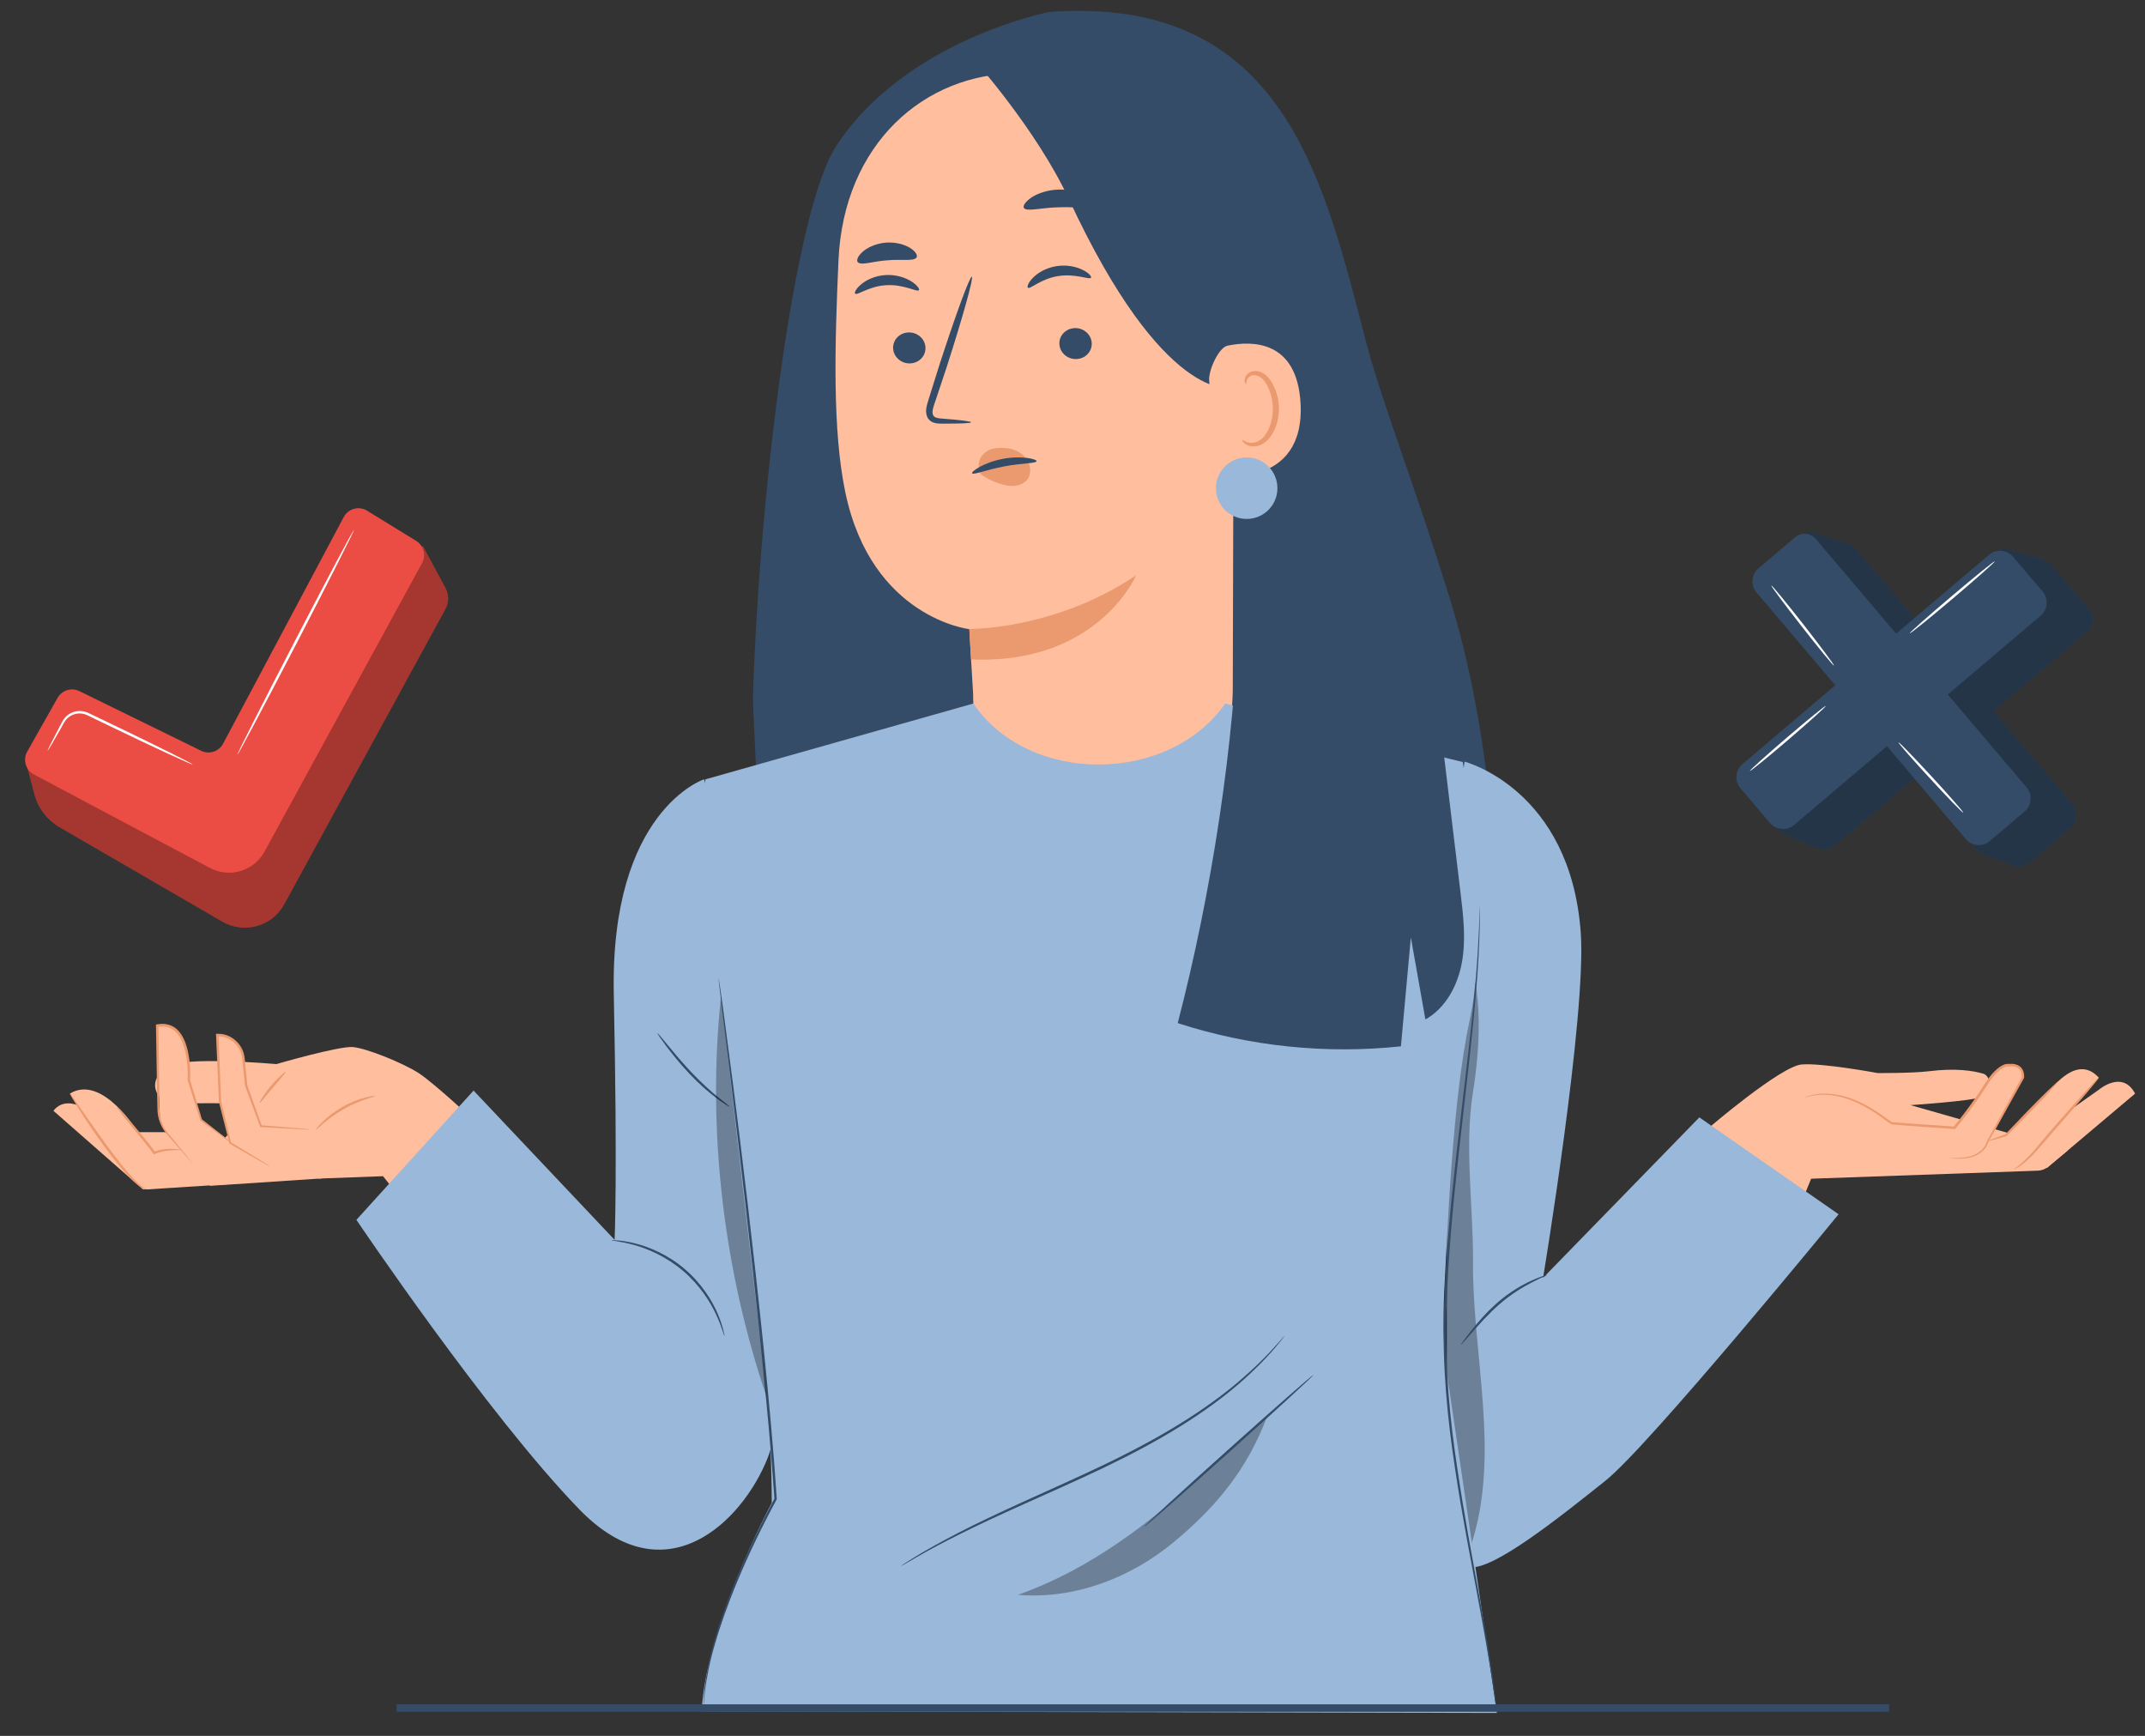 <?xml version="1.0" encoding="utf-8"?>
<!-- Generator: Adobe Illustrator 24.1.2, SVG Export Plug-In . SVG Version: 6.00 Build 0)  -->
<svg version="1.1" xmlns="http://www.w3.org/2000/svg" xmlns:xlink="http://www.w3.org/1999/xlink" x="0px" y="0px"
	 viewBox="0 0 287.44 232.58" style="enable-background:new 0 0 287.44 232.58;" xml:space="preserve">
<rect x="0" y="0" width="287.44" height="232.58" fill="#333333" stroke="none"/>
<g id="Background_Complete">
</g>
<g id="Background_Simple" style="display:none;">
</g>
<g id="Hearts">
</g>
<g id="Character_5">
</g>
<g id="character_6">
</g>
<g id="character7">
</g>
<g id="Calque_13">
	<g style="display:none;">
		<g style="display:inline;">
			<g>
				<g>
					<g>
						<path style="fill:#344C67;" d="M26.95,195.36l-2.28-10.76l-64,1.76l9.48,117.53l5.88,113.29l34.27,1.2
							C12.05,396.51,16.72,310,16.72,310l0,0l5.88-45.7c0.66-2.89,3.09-17.3,5.58-28.85C29.62,228.82,29.82,215.14,26.95,195.36z"/>
					</g>
				</g>
			</g>
			<g>
				<g>
					<g>
						<g>
							<g>
								<path style="fill:#344C67;" d="M-40.31,191.77c0,0-28.87,111.79-29.67,122.33c-0.8,10.54,39.17,103.92,39.17,103.92
									l37.33-8.4l-30.04-100.68c0,0,15.65-33.87,15.3-34.87c-0.92-2.63,7.26-68.65,7.26-68.65L-40.31,191.77z"/>
							</g>
						</g>
					</g>
				</g>
			</g>
		</g>
		<g style="display:inline;">
			<g>
				<g>
					<path style="fill:#344C67;" d="M-35.75-33.27c2.56-6.14,8.11-7.44,14.06-8.07C-15.75-41.97-6.92-39.52-2-36.3
						c3.83,2.51,8.15,5.69,10.9,9.23c2.64,3.4,3.82,7.3,5.45,11.22c2.54,6.11,2.38,12.86,2.74,19.42
						c0.45,8.23,1.77,16.42,3.94,24.41c0.78,2.86,1.57,6.29-2.48,7.93c-0.75,0.3-1.55,0.47-2.36,0.57
						c-6.3,0.76-12.38,2.8-19.37,3.25l-4.32-0.01c-5.47,0-8.27-3.52-8.08-7.99c0.56-13.49,7.14-35.65,7.87-39.9
						C-7.72-8.17-5.45-37.26-35.75-33.27z"/>
				</g>
			</g>
			<g>
				<g>
					<path style="fill:#344C67;" d="M-33.77-33.42c1.94,1.37,2.83,3.81,3.14,6.17c0.32,2.35,0.18,4.76,0.62,7.09
						c0.88,4.67,4.19,8.81,8.55,10.69c1.39,0.6,3.3,0.84,4.16-0.4c-0.17,3.29,1.93,6.58,4.99,7.81c2.21,0.89,4.69,0.75,7.02,1.27
						c2.33,0.52,4.77,2.12,4.89,4.5l0.98-16.58l-4.66-14.66l-14.33-8.53L-33.77-33.42z"/>
				</g>
			</g>
			<g>
				<g>
					<path style="fill:#344C67;" d="M13.35,30.95c0.08-0.01-0.83-7.99-2.02-17.83C10.13,3.28,9.1-4.69,9.02-4.68
						c-0.08,0.01,0.83,7.99,2.03,17.83C12.24,22.99,13.28,30.96,13.35,30.95z"/>
				</g>
			</g>
		</g>
		<g style="display:inline;">
			<g>
				<g>
					<g>
						<g>
							<g>
								<g>
									<g>
										<path style="fill:#E0E0E0;" d="M20.36,61.75c4.29,3.88,7.15,9.08,8.14,14.78c2.96,17.01,9.1,53.07,8.75,56.97
											c-0.47,5.12-3.03,13.28-8.85,14.67c-5.82,1.4-11.18,0-11.18,0l-4.06-92.95L20.36,61.75z"/>
									</g>
								</g>
							</g>
							<g>
								<g>
									<path style="fill:#E0E0E0;" d="M20.65,156.33l-0.08-91.21c0,0-1.31-3.73-6.66-9.2C11.45,53.41-0.19,45.3-0.19,45.3
										l-0.98-6.03c-3.73-2.9-10.41-4.75-15.14-4.69c-15.36,0.2-24.67,7.07-24.67,7.07l-1.51,5.94l-7.49,2.13l-12.18,49.85
										l-4.29,67.81l-12.62,138.32l112.22-2.57l-3.32-90.59c-0.33-9.03-1.4-18.01-3.21-26.86L20.65,156.33z"/>
								</g>
							</g>
						</g>
					</g>
				</g>
				<g>
					<g>
						<g>
							<path style="fill:#344C67;" d="M20.57,69.26c0.19,0,0.27,19.12,0.18,42.7c-0.1,23.59-0.33,42.7-0.52,42.7
								c-0.19,0-0.27-19.12-0.18-42.7C20.14,88.38,20.37,69.26,20.57,69.26z"/>
						</g>
					</g>
				</g>
				<g>
					<g>
						<g>
							<path style="fill:#344C67;" d="M20.22,154.66c0.01,0.05-0.62,0.2-1.75,0.43c-1.14,0.24-2.79,0.52-4.84,0.82
								c-4.1,0.6-9.82,1.15-16.16,1.16c-6.34,0-12.06-0.55-16.16-1.16c-2.05-0.3-3.7-0.59-4.84-0.83c-1.14-0.23-1.76-0.39-1.75-0.43
								c0.01-0.05,0.65,0.01,1.79,0.17c1.15,0.16,2.81,0.37,4.86,0.61c4.1,0.48,9.8,0.95,16.1,0.95c6.3-0.01,11.99-0.49,16.1-0.96
								c1.95-0.24,3.58-0.44,4.86-0.6C19.58,154.67,20.22,154.61,20.22,154.66z"/>
						</g>
					</g>
				</g>
				<g>
					<g>
						<g>
							<path style="fill:#344C67;" d="M-0.19,45.3c0.01-0.01,0.11,0.03,0.3,0.13c0.23,0.12,0.51,0.27,0.86,0.45
								c0.75,0.41,1.84,1.04,3.19,1.92c2.71,1.76,6.51,4.5,10.9,8.27c2.19,1.89,4.53,4.03,6.83,6.56c1.15,1.26,2.28,2.63,3.22,4.23
								c0.51,0.79,0.76,1.69,1.14,2.56c0.28,0.89,0.59,1.79,0.87,2.71c2.11,7.36,3.75,15.6,5.36,24.27
								c1.56,8.68,2.87,16.97,3.83,24.55c0.48,3.79,0.89,7.4,1.17,10.78c0.25,3.39,0.11,6.68-1.06,9.41
								c-1.12,2.75-3.17,4.69-5.2,5.8c-2.05,1.11-4.03,1.55-5.63,1.79c-1.61,0.24-2.87,0.23-3.72,0.2
								c-0.43-0.02-0.75-0.05-0.97-0.07c-0.22-0.02-0.33-0.05-0.33-0.06c0-0.03,0.45,0.01,1.3,0c0.85-0.01,2.1-0.04,3.68-0.33
								c1.57-0.28,3.5-0.75,5.48-1.87c1.96-1.11,3.89-2.99,4.94-5.65c1.09-2.64,1.2-5.82,0.93-9.17c-0.31-3.37-0.74-6.97-1.24-10.75
								c-1-7.56-2.32-15.84-3.88-24.51c-1.6-8.65-3.23-16.89-5.29-24.21c-0.27-0.91-0.57-1.8-0.84-2.68
								c-0.36-0.84-0.61-1.73-1.08-2.47c-0.89-1.52-1.98-2.89-3.11-4.14c-2.25-2.52-4.56-4.67-6.72-6.57
								c-4.33-3.8-8.07-6.6-10.73-8.42C2.69,47.11,1.63,46.45,0.9,46c-0.33-0.2-0.6-0.37-0.82-0.5C-0.1,45.38-0.2,45.31-0.19,45.3z"
								/>
						</g>
					</g>
				</g>
				<g>
					<g>
						<g>
							<path style="fill:#344C67;" d="M20.65,156.33c0,0,0.07,0.23,0.17,0.69c0.11,0.48,0.26,1.16,0.46,2.04
								c0.4,1.82,0.97,4.49,1.72,7.94c0.74,3.48,1.66,7.74,2.73,12.74c1.01,5.01,2.46,10.7,3.37,17.18
								c0.46,3.24,0.81,6.67,1.01,10.26c0.13,3.59,0.27,7.35,0.42,11.25c0.28,7.81,0.57,16.22,0.89,25.17
								c0.62,17.9,1.32,37.92,2.07,59.52l0.01,0.33l-0.33,0.01c-24.62,0.57-51.63,1.19-79.83,1.85c-11.1,0.25-22.01,0.5-32.4,0.74
								l-0.39,0.01l0.03-0.39c4.82-55.04,9.08-103.65,12.13-138.53c1.56-17.41,2.8-31.39,3.67-41.04c0.44-4.8,0.79-8.52,1.02-11.06
								c0.12-1.25,0.22-2.2,0.28-2.86c0.07-0.64,0.12-0.97,0.12-0.97s-0.01,0.33-0.05,0.98c-0.05,0.66-0.12,1.62-0.22,2.87
								c-0.21,2.54-0.51,6.26-0.9,11.07c-0.81,9.65-1.99,23.64-3.46,41.06c-3,34.88-7.17,83.5-11.9,138.55l-0.35-0.38
								c10.39-0.24,21.3-0.49,32.4-0.74c28.2-0.64,55.2-1.25,79.83-1.8l-0.32,0.34c-0.71-21.6-1.38-41.63-1.97-59.52
								c-0.29-8.95-0.56-17.36-0.82-25.17c-0.13-3.9-0.26-7.65-0.38-11.25c-0.18-3.58-0.52-7-0.96-10.23
								c-0.88-6.46-2.3-12.16-3.28-17.17c-1.03-5-1.92-9.28-2.63-12.76c-0.71-3.46-1.25-6.14-1.62-7.96
								c-0.18-0.89-0.31-1.57-0.4-2.05C20.68,156.57,20.65,156.33,20.65,156.33z"/>
						</g>
					</g>
				</g>
			</g>
		</g>
	</g>
</g>
<g id="Calque_14">
	<g>
		<g>
			<g>
				<g>
					<path style="fill:#344C67;" d="M243.3,113.59l-5.05-2.26l30.1-37.91l4.92,1.36c0.73,0.2,1.39,0.62,1.88,1.2l4.89,5.76
						c0.7,0.83,0.6,2.07-0.23,2.78l-33.8,28.69C245.26,113.85,244.2,114,243.3,113.59z"/>
				</g>
			</g>
			<g>
				<g>
					<path style="fill:#344C67;" d="M277.47,110.92l-5.47,4.64c-0.61,0.52-1.45,0.67-2.21,0.39l-4.09-1.5
						c-0.52-0.19-0.94-0.56-1.2-1.05l-22.39-42.21l5.05,1.46c0.65,0.19,1.23,0.56,1.67,1.08l28.9,34.04
						C278.52,108.72,278.41,110.13,277.47,110.92z"/>
				</g>
			</g>
		</g>
		<g style="opacity:0.3;">
			<g>
				<g>
					<path d="M243.3,113.59l-5.05-2.26l30.1-37.91l4.92,1.36c0.73,0.2,1.39,0.62,1.88,1.2l4.89,5.76c0.7,0.83,0.6,2.07-0.23,2.78
						l-33.8,28.69C245.26,113.85,244.2,114,243.3,113.59z"/>
				</g>
			</g>
			<g>
				<g>
					<path d="M277.47,110.92l-5.47,4.64c-0.61,0.52-1.45,0.67-2.21,0.39l-4.09-1.5c-0.52-0.19-0.94-0.56-1.2-1.05l-22.39-42.21
						l5.05,1.46c0.65,0.19,1.23,0.56,1.67,1.08l28.9,34.04C278.52,108.72,278.41,110.13,277.47,110.92z"/>
				</g>
			</g>
		</g>
		<g>
			<g>
				<g>
					<path style="fill:#344C67;" d="M237.19,110.27l-3.96-4.66c-0.82-0.96-0.7-2.41,0.26-3.23l33.04-28.04
						c0.96-0.82,2.41-0.7,3.23,0.26l3.96,4.66c0.82,0.96,0.7,2.41-0.26,3.23l-33.04,28.04
						C239.45,111.35,238.01,111.23,237.19,110.27z"/>
				</g>
			</g>
			<g>
				<g>
					<path style="fill:#344C67;" d="M271.31,108.72l-4.66,3.96c-0.96,0.82-2.41,0.7-3.23-0.26l-28.04-33.04
						c-0.82-0.96-0.7-2.41,0.26-3.23l4.92-4.17c0.82-0.7,2.06-0.6,2.76,0.23l28.26,33.3C272.39,106.46,272.28,107.9,271.31,108.72z"
						/>
				</g>
			</g>
		</g>
		<g>
			<g>
				<path style="fill:#FFFFFF;" d="M244.67,94.58c0.06,0.07-2.17,2.08-4.98,4.49c-2.81,2.41-5.14,4.3-5.2,4.23
					c-0.06-0.07,2.17-2.08,4.98-4.49C242.28,96.4,244.61,94.51,244.67,94.58z"/>
			</g>
		</g>
		<g>
			<g>
				<path style="fill:#FFFFFF;" d="M267.32,75.2c0.06,0.07-2.44,2.29-5.59,4.96c-3.15,2.67-5.76,4.77-5.82,4.7
					c-0.06-0.07,2.44-2.29,5.6-4.96C264.66,77.23,267.26,75.13,267.32,75.2z"/>
			</g>
		</g>
		<g>
			<g>
				<path style="fill:#FFFFFF;" d="M245.77,89.19c-0.07,0.06-2.02-2.3-4.34-5.27c-2.32-2.97-4.14-5.42-4.07-5.48
					c0.07-0.06,2.02,2.3,4.34,5.27C244.02,86.68,245.84,89.13,245.77,89.19z"/>
			</g>
		</g>
		<g>
			<g>
				<path style="fill:#FFFFFF;" d="M263.1,108.9c-0.07,0.06-2.08-2-4.48-4.61c-2.41-2.61-4.3-4.78-4.23-4.84
					c0.07-0.06,2.08,2,4.48,4.61C261.28,106.67,263.17,108.84,263.1,108.9z"/>
			</g>
		</g>
	</g>
	<g>
		<g>
			<g>
				<g>
					<g>
						<g>
							<path style="fill:#EB4D45;" d="M4.62,106.44l-1.04-3.89l28.18,5.62l24.9-35.02l3.04,5.65c0.47,0.88,0.47,1.93-0.01,2.8
								l-21.61,39.57c-1.62,2.96-5.36,4.01-8.29,2.31L7.97,110.83C6.32,109.87,5.11,108.29,4.62,106.44z"/>
						</g>
					</g>
				</g>
			</g>
		</g>
		<g style="opacity:0.3;">
			<g>
				<g>
					<g>
						<g>
							<path d="M4.62,106.44l-1.04-3.89l28.18,5.62l24.9-35.02l3.04,5.65c0.47,0.88,0.47,1.93-0.01,2.8l-21.61,39.57
								c-1.62,2.96-5.36,4.01-8.29,2.31L7.97,110.83C6.32,109.87,5.11,108.29,4.62,106.44z"/>
						</g>
					</g>
				</g>
			</g>
		</g>
		<g>
			<g>
				<g>
					<g>
						<g>
							<path style="fill:#EB4D45;" d="M3.65,100.7l4.06-7.19c0.58-1.03,1.87-1.43,2.93-0.91l16.31,7.99
								c1.08,0.53,2.39,0.11,2.95-0.96l16.16-30.35c0.61-1.14,2.04-1.53,3.14-0.85l6.57,4.04c1.01,0.62,1.36,1.93,0.79,2.97
								l-21.12,38.67c-1.42,2.6-4.67,3.58-7.29,2.19L4.55,103.77C3.44,103.18,3.03,101.79,3.65,100.7z"/>
						</g>
					</g>
				</g>
			</g>
		</g>
		<g>
			<g>
				<path style="fill:#FFFFFF;" d="M25.83,102.43c-0.01,0.02-0.32-0.1-0.87-0.34c-0.61-0.28-1.39-0.63-2.32-1.05
					c-1.95-0.9-4.64-2.17-7.6-3.6c-0.74-0.36-1.46-0.7-2.16-1.04c-0.35-0.17-0.69-0.33-1.03-0.5c-0.33-0.17-0.64-0.27-0.98-0.3
					c-0.67-0.06-1.31,0.18-1.76,0.57c-0.46,0.38-0.67,0.95-0.95,1.41c-0.51,0.89-0.93,1.63-1.27,2.21c-0.31,0.52-0.48,0.8-0.51,0.79
					c-0.02-0.01,0.12-0.31,0.39-0.85c0.31-0.59,0.7-1.35,1.17-2.27c0.13-0.24,0.26-0.49,0.39-0.75c0.14-0.27,0.34-0.54,0.58-0.76
					c0.49-0.45,1.21-0.74,1.97-0.68c0.37,0.02,0.76,0.15,1.1,0.32c0.34,0.16,0.68,0.32,1.03,0.49c0.7,0.33,1.42,0.68,2.16,1.04
					c2.96,1.42,5.63,2.73,7.56,3.69c0.92,0.46,1.68,0.85,2.27,1.15C25.55,102.24,25.84,102.41,25.83,102.43z"/>
			</g>
		</g>
		<g>
			<g>
				<path style="fill:#FFFFFF;" d="M31.81,101.12c-0.08-0.04,3.34-6.82,7.65-15.13c4.31-8.31,7.87-15.01,7.96-14.97
					c0.08,0.04-3.34,6.81-7.65,15.13C35.46,94.46,31.89,101.16,31.81,101.12z"/>
			</g>
		</g>
	</g>
	<g>
		<g>
			<g>
				<path style="fill:#FFBE9D;" d="M63.89,150.46c0,0-5.62-5.27-7.77-6.67c-2.16-1.4-7-3.33-8.81-3.5
					c-1.81-0.18-10.27,2.28-10.27,2.28s-12.49-1.11-14.59,0.35c-2.1,1.46-1.93,2.98-1.05,4.08c0.88,1.11,4.26,0.76,7.99,0.82
					c3.73,0.06,4.73,0.41,4.73,0.41L28.69,154l14.06,3.91l8.58-0.32l3.09,3.89L63.89,150.46z"/>
			</g>
			<g>
				<path style="fill:#FFBE9D;" d="M21.08,137.41l0.34,12.44l0.6,1.55l6.14,7.48l14.98-0.99l-11.93-4.65l-4.24-3.22l-1.64-5.32
					C25.32,144.71,25.83,136.51,21.08,137.41z"/>
			</g>
			<g>
				<path style="fill:#FFBE9D;" d="M22.13,151.69h-3.65c0,0-4.76-7.83-9.11-5.17l1,1.55c0,0-1.96-0.89-3.21,0.76l12,10.53h0.55
					l12.79-0.82L22.13,151.69z"/>
			</g>
			<g>
				<g>
					<path style="fill:#EB996E;" d="M24.31,154.07c0,0.04-0.39,0.02-1.03,0.04c-0.64,0.04-1.58,0.08-2.53,0.51l-0.12,0.06
						l-0.08-0.11c-0.37-0.52-0.83-1.08-1.3-1.67c-0.97-1.2-1.85-2.28-2.59-3.2c-0.66-0.82-1.06-1.33-1.03-1.36
						c0.03-0.03,0.51,0.42,1.21,1.21c0.71,0.78,1.66,1.89,2.67,3.14c0.47,0.59,0.92,1.15,1.3,1.71l-0.2-0.06
						c1.05-0.44,2.01-0.43,2.66-0.41C23.93,153.95,24.31,154.03,24.31,154.07z"/>
				</g>
			</g>
			<g>
				<g>
					<path style="fill:#EB996E;" d="M50.25,146.83c0.03,0.11-2.02,0.53-4.22,1.79c-2.21,1.25-3.61,2.8-3.69,2.72
						c-0.03-0.03,0.28-0.45,0.89-1.04c0.6-0.59,1.51-1.33,2.64-1.98c1.12-0.64,2.23-1.04,3.05-1.26
						C49.72,146.85,50.24,146.79,50.25,146.83z"/>
				</g>
			</g>
			<g>
				<g>
					<path style="fill:#EB996E;" d="M38.29,143.61c0.07,0.07-0.76,0.96-1.72,2.11c-0.96,1.14-1.7,2.12-1.78,2.06
						c-0.08-0.05,0.54-1.12,1.51-2.28C37.28,144.33,38.23,143.54,38.29,143.61z"/>
				</g>
			</g>
			<g>
				<g>
					<path style="fill:#EB996E;" d="M25.78,155.81c-0.01,0.01-0.11-0.09-0.29-0.29c-0.2-0.22-0.46-0.51-0.77-0.86
						c-0.34-0.39-0.74-0.85-1.21-1.38c-0.24-0.27-0.49-0.56-0.75-0.86c-0.26-0.31-0.56-0.62-0.81-1.01
						c-0.5-0.77-0.85-1.76-0.85-2.85c-0.02-1.06-0.04-2.19-0.07-3.38c-0.04-2.39-0.08-5.01-0.13-7.76l0-0.15l0.14-0.02
						c0.13-0.02,0.26-0.04,0.4-0.05c0.88-0.1,1.83,0.21,2.42,0.86c0.6,0.63,0.93,1.42,1.16,2.19c0.44,1.55,0.51,3.07,0.45,4.48
						l-0.01-0.05c0.61,2.02,1.15,3.81,1.61,5.33l-0.04-0.06c1.29,1,2.33,1.82,3.08,2.41c0.33,0.27,0.6,0.49,0.82,0.66
						c0.18,0.15,0.28,0.24,0.27,0.25c-0.01,0.01-0.11-0.06-0.31-0.19c-0.22-0.16-0.51-0.36-0.86-0.61
						c-0.77-0.57-1.83-1.36-3.15-2.33l-0.03-0.02l-0.01-0.04c-0.48-1.51-1.04-3.3-1.68-5.31l-0.01-0.02l0-0.03
						c0.04-1.37-0.04-2.88-0.47-4.37c-0.22-0.74-0.54-1.48-1.08-2.04c-0.54-0.58-1.34-0.84-2.15-0.75
						c-0.12,0.02-0.25,0.03-0.36,0.05l0.14-0.17c0.04,2.76,0.07,5.38,0.1,7.76c0.1,2.36-0.27,4.62,0.81,6.11
						c0.23,0.37,0.52,0.69,0.77,1c0.26,0.31,0.5,0.6,0.73,0.88c0.45,0.54,0.83,1.02,1.16,1.41c0.3,0.37,0.54,0.67,0.72,0.9
						C25.71,155.68,25.79,155.8,25.78,155.81z"/>
				</g>
			</g>
			<g>
				<g>
					<path style="fill:#EB996E;" d="M19.72,159.36c0,0.02-0.26,0.03-0.64-0.18c-0.38-0.2-0.87-0.59-1.41-1.12
						c-1.08-1.06-2.4-2.69-3.76-4.55c-1.36-1.86-2.51-3.6-3.31-4.87c-0.4-0.64-0.72-1.16-0.93-1.52c-0.21-0.37-0.32-0.57-0.3-0.59
						c0.02-0.01,0.16,0.17,0.41,0.51c0.29,0.41,0.63,0.9,1.02,1.46c0.86,1.24,2.04,2.95,3.39,4.8c1.35,1.85,2.63,3.49,3.66,4.58
						c0.51,0.55,0.96,0.95,1.3,1.18C19.5,159.3,19.73,159.33,19.72,159.36z"/>
				</g>
			</g>
			<g>
				<path style="fill:#FFBE9D;" d="M41.57,151.33l-6.61-0.45l-1.97-5.41l-0.36-3.64c-0.18-1.78-1.67-3.18-3.45-3.16
					c-0.02,0-0.04,0-0.06,0l0.37,8.92l1.36,5.54l5.37,3.17h6.57L41.57,151.33z"/>
			</g>
			<g>
				<g>
					<path style="fill:#FFBE9D;" d="M41.57,151.33l-6.61-0.45l-1.97-5.41l-0.36-3.64c-0.18-1.78-1.67-3.18-3.45-3.16
						c-0.02,0-0.04,0-0.06,0l0.37,8.92l1.36,5.54l5.37,3.17"/>
				</g>
				<g>
					<g>
						<path style="fill:#EB996E;" d="M36.21,156.3c-0.01,0.01-0.14-0.05-0.39-0.19c-0.28-0.15-0.64-0.35-1.08-0.6
							c-0.97-0.56-2.31-1.33-3.96-2.27l-0.04-0.02l-0.01-0.05c-0.4-1.59-0.87-3.47-1.39-5.53l0-0.01l0-0.02
							c-0.12-2.68-0.25-5.72-0.39-8.92l-0.01-0.17l0.17-0.01c0.06,0,0.13,0,0.19,0c1.66,0.01,3.08,1.31,3.4,2.79
							c0.09,0.38,0.11,0.74,0.15,1.09c0.03,0.35,0.07,0.7,0.1,1.05c0.07,0.69,0.13,1.36,0.2,2.02l-0.01-0.04
							c0.72,2.02,1.38,3.84,1.95,5.43l-0.11-0.08c2.01,0.16,3.65,0.29,4.83,0.38c0.54,0.05,0.98,0.09,1.31,0.12
							c0.3,0.03,0.46,0.05,0.46,0.07c0,0.01-0.16,0.01-0.46,0c-0.34-0.01-0.77-0.03-1.32-0.06c-1.19-0.07-2.83-0.16-4.84-0.27
							l-0.08,0l-0.03-0.08c-0.59-1.58-1.26-3.4-2-5.4l-0.01-0.02l0-0.02c-0.07-0.66-0.14-1.33-0.21-2.02
							c-0.04-0.35-0.07-0.7-0.11-1.05c-0.04-0.36-0.06-0.71-0.14-1.04c-0.3-1.35-1.59-2.52-3.09-2.53c-0.06,0-0.12-0.01-0.18,0
							l0.17-0.18c0.13,3.21,0.25,6.24,0.35,8.92l0-0.03c0.5,2.08,0.94,3.96,1.33,5.55l-0.06-0.08c1.63,0.99,2.95,1.79,3.91,2.37
							c0.43,0.27,0.78,0.49,1.05,0.66C36.09,156.21,36.21,156.29,36.21,156.3z"/>
					</g>
				</g>
			</g>
		</g>
		<g>
			<g>
				<path style="fill:#344C67;" d="M183.12,46.04c-5.66-21.59-10.89-46.71-42.45-44.45c0,0-19.45,3.74-28.69,18.1
					c-5.43,8.44-10.14,44.84-11.08,73.59l0,0c0,0,0,0.01,0,0.01c-0.04,1.17,0.45,9.33,0.42,10.48l83.54,6.95h15.05
					c0,0-0.94-15.25-5.48-30.04C190.02,66.29,185.12,53.68,183.12,46.04z"/>
			</g>
			<g>
				<path style="fill:#FFBE9D;" d="M136.46,9.82l1.97-1.88l21.34,8.6c3.09,0.17,5.53,2.68,5.62,5.77l-0.19,69.52
					c0.03,4.71-0.92,8.8-3.76,12.56l-3,3.96c-6.83,9.02-20.89,8.28-26.3-1.66c-0.38-0.69-0.64-1.3-0.75-1.8
					c-0.11-0.62-0.28-1.03-0.32-1.55c-0.64-5.59-0.67-10.44-0.67-10.44c-0.38-6.14-0.51-8.66-0.51-8.6c0,0-13.07-1.5-16.6-18.28
					c-1.76-8.34-1.43-19.82-0.93-31.12C113.05,19.25,123.9,9.8,136.46,9.82z"/>
			</g>
			<g>
				<path style="fill:#344C67;" d="M141.96,46.03c0.02,1.15,1,2.08,2.2,2.08c1.2,0,2.15-0.92,2.14-2.07c-0.02-1.15-1-2.08-2.2-2.08
					C142.9,43.96,141.94,44.89,141.96,46.03z"/>
			</g>
			<g>
				<path style="fill:#344C67;" d="M119.68,46.61c0.02,1.15,1,2.08,2.2,2.08c1.2,0,2.15-0.92,2.14-2.07c-0.02-1.15-1-2.08-2.2-2.08
					C120.62,44.54,119.66,45.47,119.68,46.61z"/>
			</g>
			<g>
				<path style="fill:#344C67;" d="M114.6,39.35c0.28,0.27,1.87-1.03,4.2-1.14c2.33-0.14,4.1,0.97,4.34,0.67
					c0.12-0.13-0.18-0.63-0.95-1.14c-0.76-0.5-2.04-0.97-3.49-0.89c-1.45,0.08-2.65,0.68-3.32,1.26
					C114.68,38.7,114.46,39.23,114.6,39.35z"/>
			</g>
			<g>
				<path style="fill:#344C67;" d="M137.75,38.55c0.31,0.24,1.75-1.22,4.06-1.56c2.3-0.38,4.18,0.54,4.39,0.22
					c0.1-0.14-0.24-0.61-1.07-1.03c-0.81-0.42-2.13-0.75-3.57-0.52c-1.44,0.23-2.57,0.95-3.18,1.6
					C137.76,37.9,137.6,38.45,137.75,38.55z"/>
			</g>
			<g>
				<path style="fill:#344C67;" d="M130.13,56.58c0-0.13-1.46-0.31-3.82-0.49c-0.6-0.03-1.17-0.12-1.29-0.52
					c-0.16-0.42,0.05-1.08,0.31-1.79c0.49-1.47,1-3.01,1.54-4.63c2.12-6.58,3.63-11.98,3.36-12.07c-0.27-0.08-2.2,5.19-4.33,11.77
					c-0.51,1.62-1,3.17-1.46,4.65c-0.19,0.69-0.54,1.48-0.19,2.35c0.18,0.44,0.64,0.74,1.02,0.82c0.39,0.1,0.72,0.09,1.02,0.09
					C128.66,56.77,130.13,56.71,130.13,56.58z"/>
			</g>
			<g>
				<path style="fill:#EB996E;" d="M129.9,84.27c0,0,11.41,0.16,22.34-7.18c0,0-5.11,11.99-22.11,11.26L129.9,84.27z"/>
			</g>
			<g>
				<path style="fill:#EB996E;" d="M137.43,61.32c-0.66-0.79-1.7-1.23-2.72-1.29c-1.47-0.08-2.5,0.1-3.28,1.25
					c-0.37,0.64-0.34,1.62-0.16,1.89c0.17,0.27,0.04,0.28,0.31,0.46c0.95,0.68,2.04,1.12,3.17,1.39c1.13,0.26,2.43-0.01,3.02-0.93
					C138.27,63.28,138.08,62.12,137.43,61.32z"/>
			</g>
			<g>
				<path style="fill:#344C67;" d="M137.19,27.83c0.3,0.6,2.31-0.02,4.78-0.06c2.47-0.1,4.54,0.39,4.77-0.22
					c0.1-0.29-0.33-0.83-1.21-1.32c-0.87-0.49-2.21-0.87-3.69-0.83c-1.48,0.04-2.77,0.51-3.59,1.04
					C137.43,26.99,137.06,27.55,137.19,27.83z"/>
			</g>
			<g>
				<path style="fill:#344C67;" d="M114.94,35.12c0.44,0.51,2.02-0.12,3.95-0.24c1.93-0.19,3.59,0.18,3.94-0.4
					c0.15-0.28-0.13-0.8-0.87-1.26c-0.73-0.46-1.93-0.81-3.26-0.71c-1.33,0.11-2.45,0.65-3.1,1.22
					C114.94,34.32,114.74,34.88,114.94,35.12z"/>
			</g>
			<g>
				<path style="fill:#344C67;" d="M164.97,51.97c0,0-8.98,2.17-21.73-25.28c-4.34-9.34-12.77-18.76-12.77-18.76l7.91-1.14
					c0,0,23.57,6.64,23.97,6.94c0.4,0.3,5.95,12.19,5.95,12.19L164.97,51.97z"/>
			</g>
			<g>
				<path style="fill:#FFBE9D;" d="M162.03,50.87c-0.06-1.26,1.25-4.3,2.48-4.56c3.3-0.68,9.29-0.72,9.77,7.71
					c0.65,11.53-11.05,9.8-11.09,9.48C163.16,63.25,162.24,55.22,162.03,50.87z"/>
			</g>
			<g>
				<path style="fill:#EB996E;" d="M166.46,58.94c0.05-0.04,0.21,0.13,0.56,0.27c0.34,0.13,0.91,0.21,1.5-0.05
					c1.19-0.52,2.11-2.51,2.05-4.59c-0.03-1.05-0.31-2.04-0.72-2.84c-0.4-0.82-0.98-1.38-1.6-1.45c-0.62-0.11-1.03,0.28-1.15,0.62
					c-0.14,0.33-0.05,0.56-0.11,0.58c-0.03,0.03-0.26-0.18-0.19-0.66c0.03-0.23,0.15-0.51,0.41-0.75c0.26-0.24,0.66-0.38,1.09-0.36
					c0.89,0.01,1.74,0.78,2.2,1.67c0.51,0.89,0.84,1.99,0.88,3.17c0.06,2.33-1.01,4.57-2.65,5.14c-0.8,0.26-1.49,0.05-1.85-0.2
					C166.5,59.21,166.43,58.96,166.46,58.94z"/>
			</g>
			<g>
				<g>
					<path style="fill:#344C67;" d="M138.91,61.79c-0.03,0.3-2,0.25-4.34,0.7c-2.34,0.43-4.16,1.19-4.3,0.92
						c-0.14-0.23,1.58-1.46,4.11-1.93C136.9,61,138.96,61.52,138.91,61.79z"/>
				</g>
			</g>
		</g>
		<g>
			<g>
				<path style="fill:#FFBE9D;" d="M228.99,151.11c0,0,9.65-8.27,12.45-8.49c2.8-0.22,10.16,1.15,10.16,1.15s4.65,0.04,6.96-0.25
					c3.48-0.43,5.86-0.07,7.25,0.35c0.7,0.21,1.57,1.95-0.48,3.13c-0.87,0.5-9.31,1.07-9.31,1.07l21.12,6.03l-2.74,2.26
					c-0.36,0.3-0.82,0.47-1.29,0.49l-30.41,1.08l-1.39,3.4L228.99,151.11z"/>
			</g>
			<g>
				<path style="fill:#FFBE9D;" d="M252.04,151.12h9.86c0,0,3.46-4.59,4.71-6.51c1.09-1.67,2.41-2.17,3.56-1.77
					c0.3,0.1,0.54,0.33,0.7,0.6l0,0c0.23,0.41,0.24,0.9,0.02,1.32l-4.34,8.1l2.27-0.77c0,0,4.55-4.46,5.44-5.49
					c0.88-1.03,4.12-5.37,6.99-2.21l-3.97,4.42l3.97-2.8c0,0,3.17-2.72,4.86,0.52l-11.82,9.97"/>
			</g>
			<g>
				<g>
					<path style="fill:#EB996E;" d="M241.77,147.03c0-0.01,0.13-0.06,0.39-0.14c0.26-0.07,0.65-0.22,1.17-0.27
						c1.03-0.17,2.61-0.15,4.43,0.46c0.9,0.31,1.87,0.74,2.84,1.31c0.49,0.29,0.98,0.6,1.48,0.95c0.25,0.18,0.5,0.35,0.75,0.53
						c0.24,0.17,0.53,0.4,0.73,0.5c2.5,0.19,5.35,0.36,8.34,0.57l-0.14,0.06c0.92-1.1,1.83-2.29,2.71-3.54
						c0.34-0.48,0.67-0.98,0.99-1.46c0.32-0.49,0.62-0.99,0.97-1.46c0.35-0.47,0.72-0.91,1.16-1.29c0.22-0.19,0.46-0.36,0.72-0.5
						c0.27-0.13,0.53-0.25,0.91-0.2l-0.06,0c0.52-0.05,1.11,0,1.56,0.37c0.44,0.38,0.56,0.96,0.52,1.47l0,0.03l-0.02,0.03
						c-1.88,3.37-3.51,6.3-4.78,8.58l0.01-0.02c-0.29,0.97-1.07,1.54-1.74,1.84c-0.7,0.3-1.34,0.36-1.86,0.39
						c-0.52,0.02-0.91,0-1.18-0.01c-0.27-0.02-0.4-0.03-0.4-0.04c0-0.01,0.14-0.02,0.41-0.02c0.27-0.01,0.66-0.01,1.17-0.05
						c0.5-0.05,1.14-0.13,1.79-0.43c0.64-0.3,1.36-0.86,1.6-1.74l0-0.01l0.01-0.01c1.25-2.29,2.85-5.24,4.7-8.62l-0.02,0.06
						c0.03-0.42-0.08-0.92-0.41-1.19c-0.33-0.28-0.83-0.34-1.31-0.29l-0.01,0l-0.04-0.01c-0.17-0.02-0.45,0.06-0.67,0.18
						c-0.23,0.12-0.45,0.27-0.65,0.45c-0.41,0.35-0.77,0.78-1.11,1.24c-0.65,0.92-1.25,1.95-1.96,2.91
						c-0.89,1.26-1.8,2.45-2.74,3.56l-0.05,0.06l-0.08-0.01c-3.01-0.22-5.81-0.39-8.39-0.62c-0.38-0.18-0.56-0.37-0.83-0.55
						c-0.25-0.18-0.5-0.36-0.74-0.54c-0.49-0.35-0.97-0.66-1.45-0.95c-0.96-0.57-1.9-1.01-2.78-1.33c-1.78-0.62-3.32-0.69-4.34-0.55
						c-0.52,0.03-0.9,0.16-1.17,0.21C241.92,147.02,241.77,147.04,241.77,147.03z"/>
				</g>
			</g>
			<g>
				<g>
					<path style="fill:#EB996E;" d="M281.26,144.39c0.02,0.02-0.12,0.21-0.39,0.54c-0.26,0.33-0.66,0.81-1.15,1.39
						c-0.98,1.17-2.35,2.76-3.88,4.51c-1.55,1.72-2.85,3.4-3.98,4.44c-0.56,0.53-1.05,0.91-1.42,1.13c-0.37,0.22-0.6,0.3-0.61,0.28
						c-0.01-0.03,0.19-0.14,0.53-0.39c0.34-0.25,0.8-0.66,1.33-1.19c1.08-1.07,2.33-2.76,3.89-4.49c1.53-1.75,2.93-3.33,3.96-4.45
						c0.51-0.56,0.93-1.02,1.23-1.32C281.07,144.54,281.24,144.37,281.26,144.39z"/>
				</g>
			</g>
			<g>
				<g>
					<path style="fill:#EB996E;" d="M275.85,144.85c0.03,0.03-0.43,0.57-1.2,1.41c-0.77,0.84-1.85,1.98-3.07,3.23
						c-0.99,1.02-1.92,1.96-2.66,2.69l-0.03,0.03l-0.03,0.01c-1.46,0.46-2.42,0.71-2.44,0.63c0-0.02,0.22-0.11,0.63-0.26
						c0.5-0.18,1.07-0.39,1.72-0.63l-0.05,0.03c0.71-0.76,1.62-1.71,2.61-2.74c1.21-1.25,2.32-2.37,3.14-3.16
						C275.3,145.3,275.82,144.82,275.85,144.85z"/>
				</g>
			</g>
		</g>
		<g>
			<g>
				<path style="fill:#9AB8D9;" d="M196.26,102.05c0,0,14.18,3.65,15.57,22.92c0.79,10.98-5.05,46.24-5.05,46.24l20.94-21.5
					l18.66,12.98c0,0-25.38,31.03-31.24,35.7c-5.86,4.67-15.19,12.17-18.22,11.56c-3.04-0.61-3.04-14.6-3.04-14.6v-77.28
					L196.26,102.05z"/>
			</g>
			<g>
				<path style="fill:#9AB8D9;" d="M94.35,104.41c0,0-12.61,4.15-12.1,28.78c0.51,24.63,0.11,32.93,0.11,32.93l-18.9-20l-15.7,17.32
					c0,0,17.57,26.1,29.86,38.78c11.58,11.95,21.88,1.57,25.23-6.83c2.71-6.81,4.89-32.68,4.89-32.68L94.35,104.41z"/>
			</g>
			<g style="opacity:0.3;">
				<g>
					<path d="M197.37,146.43c1.14-7.21,1.44-15.07-1.85-21.68c-8.08,19.98-7.72,42.92-4.83,64.08l6.41,18.31
						c4.04-12.27,0.2-25.34,0.29-38.16C197.43,161.69,196.23,153.64,197.37,146.43z"/>
				</g>
			</g>
			<g>
				<path style="fill:#9AB8D9;" d="M91.73,120.09c0,0,8.43,56.71,10.06,61.67c1.63,4.96,1.63,19.6,1.63,19.6s-8.85,16.47-9.39,27.93
					l106.56,0.22l-6.92-47.05c-0.24-1.76-0.25-7.16-0.16-8.93c0.45-8.29,1.09-26.06,3.46-36.99c2.76-12.7-0.96-34.44-0.96-34.44
					l-31.83-7.84c-7.53,10.83-26.33,10.97-33.74,0l-35.92,10.16L91.73,120.09z"/>
			</g>
			<g>
				<g>
					<path style="fill:#344C67;" d="M195.76,180.2c-0.02-0.01,0.1-0.19,0.32-0.51c0.22-0.31,0.56-0.75,0.98-1.29
						c0.85-1.07,2.07-2.53,3.66-3.92c1.59-1.38,3.26-2.33,4.51-2.9c0.63-0.28,1.14-0.49,1.51-0.61c0.36-0.13,0.57-0.18,0.57-0.16
						c0.07,0.13-3.23,1.19-6.37,3.93c-1.56,1.36-2.8,2.79-3.69,3.81C196.35,179.59,195.8,180.23,195.76,180.2z"/>
				</g>
			</g>
			<g>
				<g>
					<path style="fill:#344C67;" d="M97.08,179c-0.06,0.02-0.31-1.15-1.12-2.88c-0.79-1.72-2.24-3.99-4.46-5.87
						c-2.22-1.88-4.69-2.94-6.52-3.44c-1.84-0.51-3.04-0.57-3.03-0.63c0-0.02,0.3-0.03,0.84,0.02c0.54,0.04,1.31,0.15,2.25,0.38
						c1.87,0.45,4.41,1.49,6.68,3.42c2.27,1.92,3.71,4.26,4.46,6.03c0.38,0.89,0.61,1.64,0.74,2.16C97.06,178.7,97.1,179,97.08,179z
						"/>
				</g>
			</g>
			<g>
				<g>
					<path style="fill:#344C67;" d="M97.76,148.28c-0.01,0.02-0.18-0.07-0.48-0.26c-0.3-0.19-0.72-0.48-1.22-0.85
						c-1.01-0.75-2.34-1.89-3.66-3.29c-1.32-1.4-2.4-2.76-3.16-3.77c-0.75-1.01-1.18-1.66-1.14-1.68c0.04-0.03,0.54,0.57,1.33,1.54
						c0.8,0.97,1.9,2.3,3.21,3.69c1.31,1.38,2.6,2.54,3.56,3.33C97.17,147.77,97.79,148.23,97.76,148.28z"/>
				</g>
			</g>
			<g>
				<g>
					<path style="fill:#344C67;" d="M172.15,178.97c0,0-0.02,0.05-0.09,0.13c-0.08,0.1-0.17,0.22-0.28,0.36
						c-0.26,0.31-0.61,0.79-1.12,1.36c-1,1.16-2.54,2.76-4.61,4.56c-2.07,1.8-4.7,3.74-7.78,5.66c-3.07,1.92-6.59,3.8-10.36,5.61
						c-3.77,1.8-7.42,3.4-10.71,4.88c-3.3,1.48-6.25,2.85-8.7,4.08c-2.44,1.22-4.39,2.28-5.71,3.05c-0.67,0.37-1.17,0.69-1.52,0.88
						c-0.16,0.09-0.29,0.16-0.4,0.22c-0.09,0.05-0.14,0.07-0.14,0.07c0,0,0.04-0.04,0.12-0.1c0.1-0.07,0.23-0.15,0.38-0.25
						c0.34-0.22,0.83-0.55,1.49-0.94c1.31-0.8,3.23-1.89,5.67-3.15c2.43-1.26,5.38-2.65,8.67-4.15c3.29-1.5,6.93-3.1,10.7-4.9
						c3.76-1.8,7.27-3.67,10.34-5.57c3.07-1.9,5.71-3.81,7.79-5.58c2.08-1.76,3.65-3.33,4.67-4.46c0.53-0.55,0.9-1.02,1.17-1.31
						c0.12-0.14,0.22-0.25,0.31-0.34C172.11,179,172.15,178.97,172.15,178.97z"/>
				</g>
			</g>
			<g>
				<g>
					<path style="fill:#344C67;" d="M94.28,228.4c0,0-0.01-0.05,0-0.14c0-0.11,0.01-0.24,0.02-0.41c0.02-0.38,0.06-0.92,0.1-1.6
						c0.19-1.39,0.48-3.43,1.2-5.93c1.38-5.01,4.08-11.9,8.2-19.56l-0.02,0.09c-0.42-6.17-1.06-13.06-1.8-20.31
						c-1.41-13.68-2.88-26.05-3.96-35c-0.54-4.46-0.98-8.08-1.29-10.6c-0.15-1.24-0.26-2.2-0.34-2.88
						c-0.03-0.32-0.06-0.56-0.08-0.75c-0.02-0.17-0.02-0.26-0.02-0.26c0.01,0,0.02,0.08,0.05,0.25c0.03,0.18,0.07,0.43,0.12,0.75
						c0.1,0.68,0.23,1.64,0.41,2.87c0.33,2.52,0.81,6.13,1.39,10.58c1.14,8.94,2.65,21.31,4.06,35c0.74,7.25,1.37,14.14,1.77,20.32
						l0,0.05l-0.02,0.04c-4.13,7.62-6.87,14.48-8.29,19.46c-0.74,2.48-1.06,4.51-1.28,5.89c-0.06,0.68-0.11,1.21-0.15,1.59
						c-0.02,0.17-0.03,0.3-0.04,0.41C94.29,228.35,94.28,228.4,94.28,228.4z"/>
				</g>
			</g>
			<g>
				<g>
					<path style="fill:#344C67;" d="M198.29,121.42c0.01,0,0.01,0.1,0.01,0.28c0,0.2,0,0.48,0,0.83c-0.01,0.73,0.01,1.8-0.06,3.17
						c-0.08,2.76-0.36,6.73-0.85,11.64c-0.48,4.9-1.19,10.72-1.91,17.19c-0.72,6.47-1.43,13.59-1.66,21.1
						c-0.24,7.51,0.49,14.65,1.46,21.08c0.95,6.44,2.06,12.2,2.93,17.04c0.88,4.85,1.53,8.78,1.9,11.51
						c0.2,1.36,0.31,2.43,0.39,3.15c0.04,0.35,0.06,0.62,0.08,0.82c0.02,0.19,0.02,0.28,0.02,0.28c-0.01,0-0.02-0.09-0.05-0.28
						c-0.03-0.2-0.07-0.47-0.12-0.82c-0.1-0.72-0.23-1.78-0.45-3.14c-0.41-2.72-1.09-6.65-2-11.49c-0.89-4.84-2.04-10.6-3-17.04
						c-0.98-6.44-1.73-13.6-1.49-21.13c0.23-7.52,0.96-14.65,1.69-21.12c0.74-6.47,1.47-12.29,1.99-17.18
						c0.52-4.9,0.84-8.87,0.96-11.62c0.09-1.37,0.09-2.44,0.12-3.17c0.01-0.35,0.02-0.62,0.03-0.82
						C198.27,121.52,198.28,121.42,198.29,121.42z"/>
				</g>
			</g>
			<g style="opacity:0.3;">
				<g>
					<path d="M96.61,133.57c-1.9,17.82,0.37,36.81,6.18,53.77L96.61,133.57z"/>
				</g>
			</g>
			<g style="opacity:0.3;">
				<g>
					<path d="M162.52,196.39c-8.07,7.42-16.18,13.76-26.11,17.29c7.49,0.64,15.04-2.23,20.83-7.02c5.79-4.79,9.91-9.84,12.56-16.87
						L162.52,196.39z"/>
				</g>
			</g>
			<g>
				<g>
					<path style="fill:#344C67;" d="M153.32,204.56c-0.06-0.07,4.96-4.68,11.22-10.29c6.26-5.61,11.39-10.11,11.45-10.04
						c0.06,0.07-4.96,4.68-11.22,10.29C158.51,200.14,153.39,204.63,153.32,204.56z"/>
				</g>
			</g>
		</g>
		<g>
			<path style="fill:#9AB8D9;" d="M171.18,65.41c0,2.28-1.84,4.12-4.12,4.12c-2.28,0-4.12-1.84-4.12-4.12
				c0-2.28,1.84-4.12,4.12-4.12C169.34,61.29,171.18,63.13,171.18,65.41z"/>
		</g>
		<g>
			<g>
				<path style="fill:#344C67;" d="M195.71,119.55c-1.21-10.07-2.43-20.14-3.64-30.21L166,81.47c-0.5,17.99-3.65,38.19-8.18,55.61
					c9.61,3.12,19.87,4.18,29.91,3.11c0.44-4.87,0.89-9.73,1.33-14.6c0.65,3.67,1.3,7.33,1.95,11c2.74-1.53,4.35-4.59,4.9-7.68
					C196.46,125.84,196.09,122.67,195.71,119.55z"/>
			</g>
			<g>
				<g>
					<path style="fill:#344C67;" d="M175.31,140.28c0,0,0.02-0.13,0.08-0.38c0.06-0.26,0.15-0.63,0.26-1.11
						c0.23-0.99,0.57-2.42,1-4.25c0.85-3.7,2.12-9.05,3.34-15.72c1.24-6.67,2.44-14.68,2.84-23.64c0.39-8.94-0.15-18.88-2.63-28.93
						c-2.44-10.05-6.71-19.14-12.09-26.3c-0.68-0.89-1.33-1.79-2.06-2.6c-0.72-0.82-1.38-1.67-2.13-2.42
						c-0.36-0.39-0.72-0.77-1.08-1.15c-0.37-0.37-0.74-0.73-1.1-1.1c-0.72-0.73-1.48-1.41-2.2-2.1c-2.93-2.71-5.79-5.09-8.34-7.32
						c-2.56-2.23-4.84-4.29-6.73-6.22c-0.48-0.47-0.92-0.96-1.35-1.41c-0.44-0.45-0.84-0.9-1.21-1.34
						c-0.38-0.44-0.74-0.86-1.08-1.26c-0.32-0.42-0.63-0.81-0.93-1.19c-0.6-0.74-1.06-1.45-1.48-2.04c-0.43-0.59-0.75-1.12-1-1.56
						c-0.25-0.42-0.44-0.75-0.58-0.98c-0.13-0.22-0.19-0.34-0.19-0.34s0.08,0.11,0.22,0.32c0.14,0.23,0.35,0.55,0.61,0.96
						c0.26,0.42,0.59,0.95,1.03,1.53c0.43,0.59,0.89,1.29,1.5,2.02c0.3,0.37,0.61,0.76,0.94,1.17c0.35,0.4,0.71,0.81,1.09,1.24
						c0.38,0.44,0.78,0.88,1.22,1.33c0.44,0.45,0.87,0.93,1.36,1.4c1.9,1.91,4.19,3.96,6.75,6.18c2.56,2.22,5.43,4.59,8.38,7.3
						c0.73,0.69,1.48,1.36,2.21,2.1c0.37,0.36,0.74,0.73,1.11,1.1c0.36,0.38,0.72,0.77,1.09,1.15c0.75,0.76,1.42,1.61,2.15,2.43
						c0.73,0.82,1.39,1.72,2.07,2.61c5.42,7.19,9.72,16.32,12.17,26.41c2.49,10.09,3.02,20.07,2.61,29.03
						c-0.41,8.98-1.65,17-2.91,23.67c-1.26,6.68-2.56,12.02-3.45,15.71c-0.45,1.84-0.81,3.27-1.07,4.24
						c-0.12,0.47-0.22,0.84-0.29,1.1C175.35,140.15,175.31,140.28,175.31,140.28z"/>
				</g>
			</g>
		</g>
	</g>
	<line style="fill:none;stroke:#344C67;stroke-miterlimit:10;" x1="53.15" y1="228.85" x2="253.15" y2="228.85"/>
</g>
<g id="Character_4">
</g>
<g id="Character_2">
</g>
<g id="Character_3">
</g>
<g id="Character_1">
</g>
<g id="Table">
</g>
<g id="Text">
</g>
</svg>
